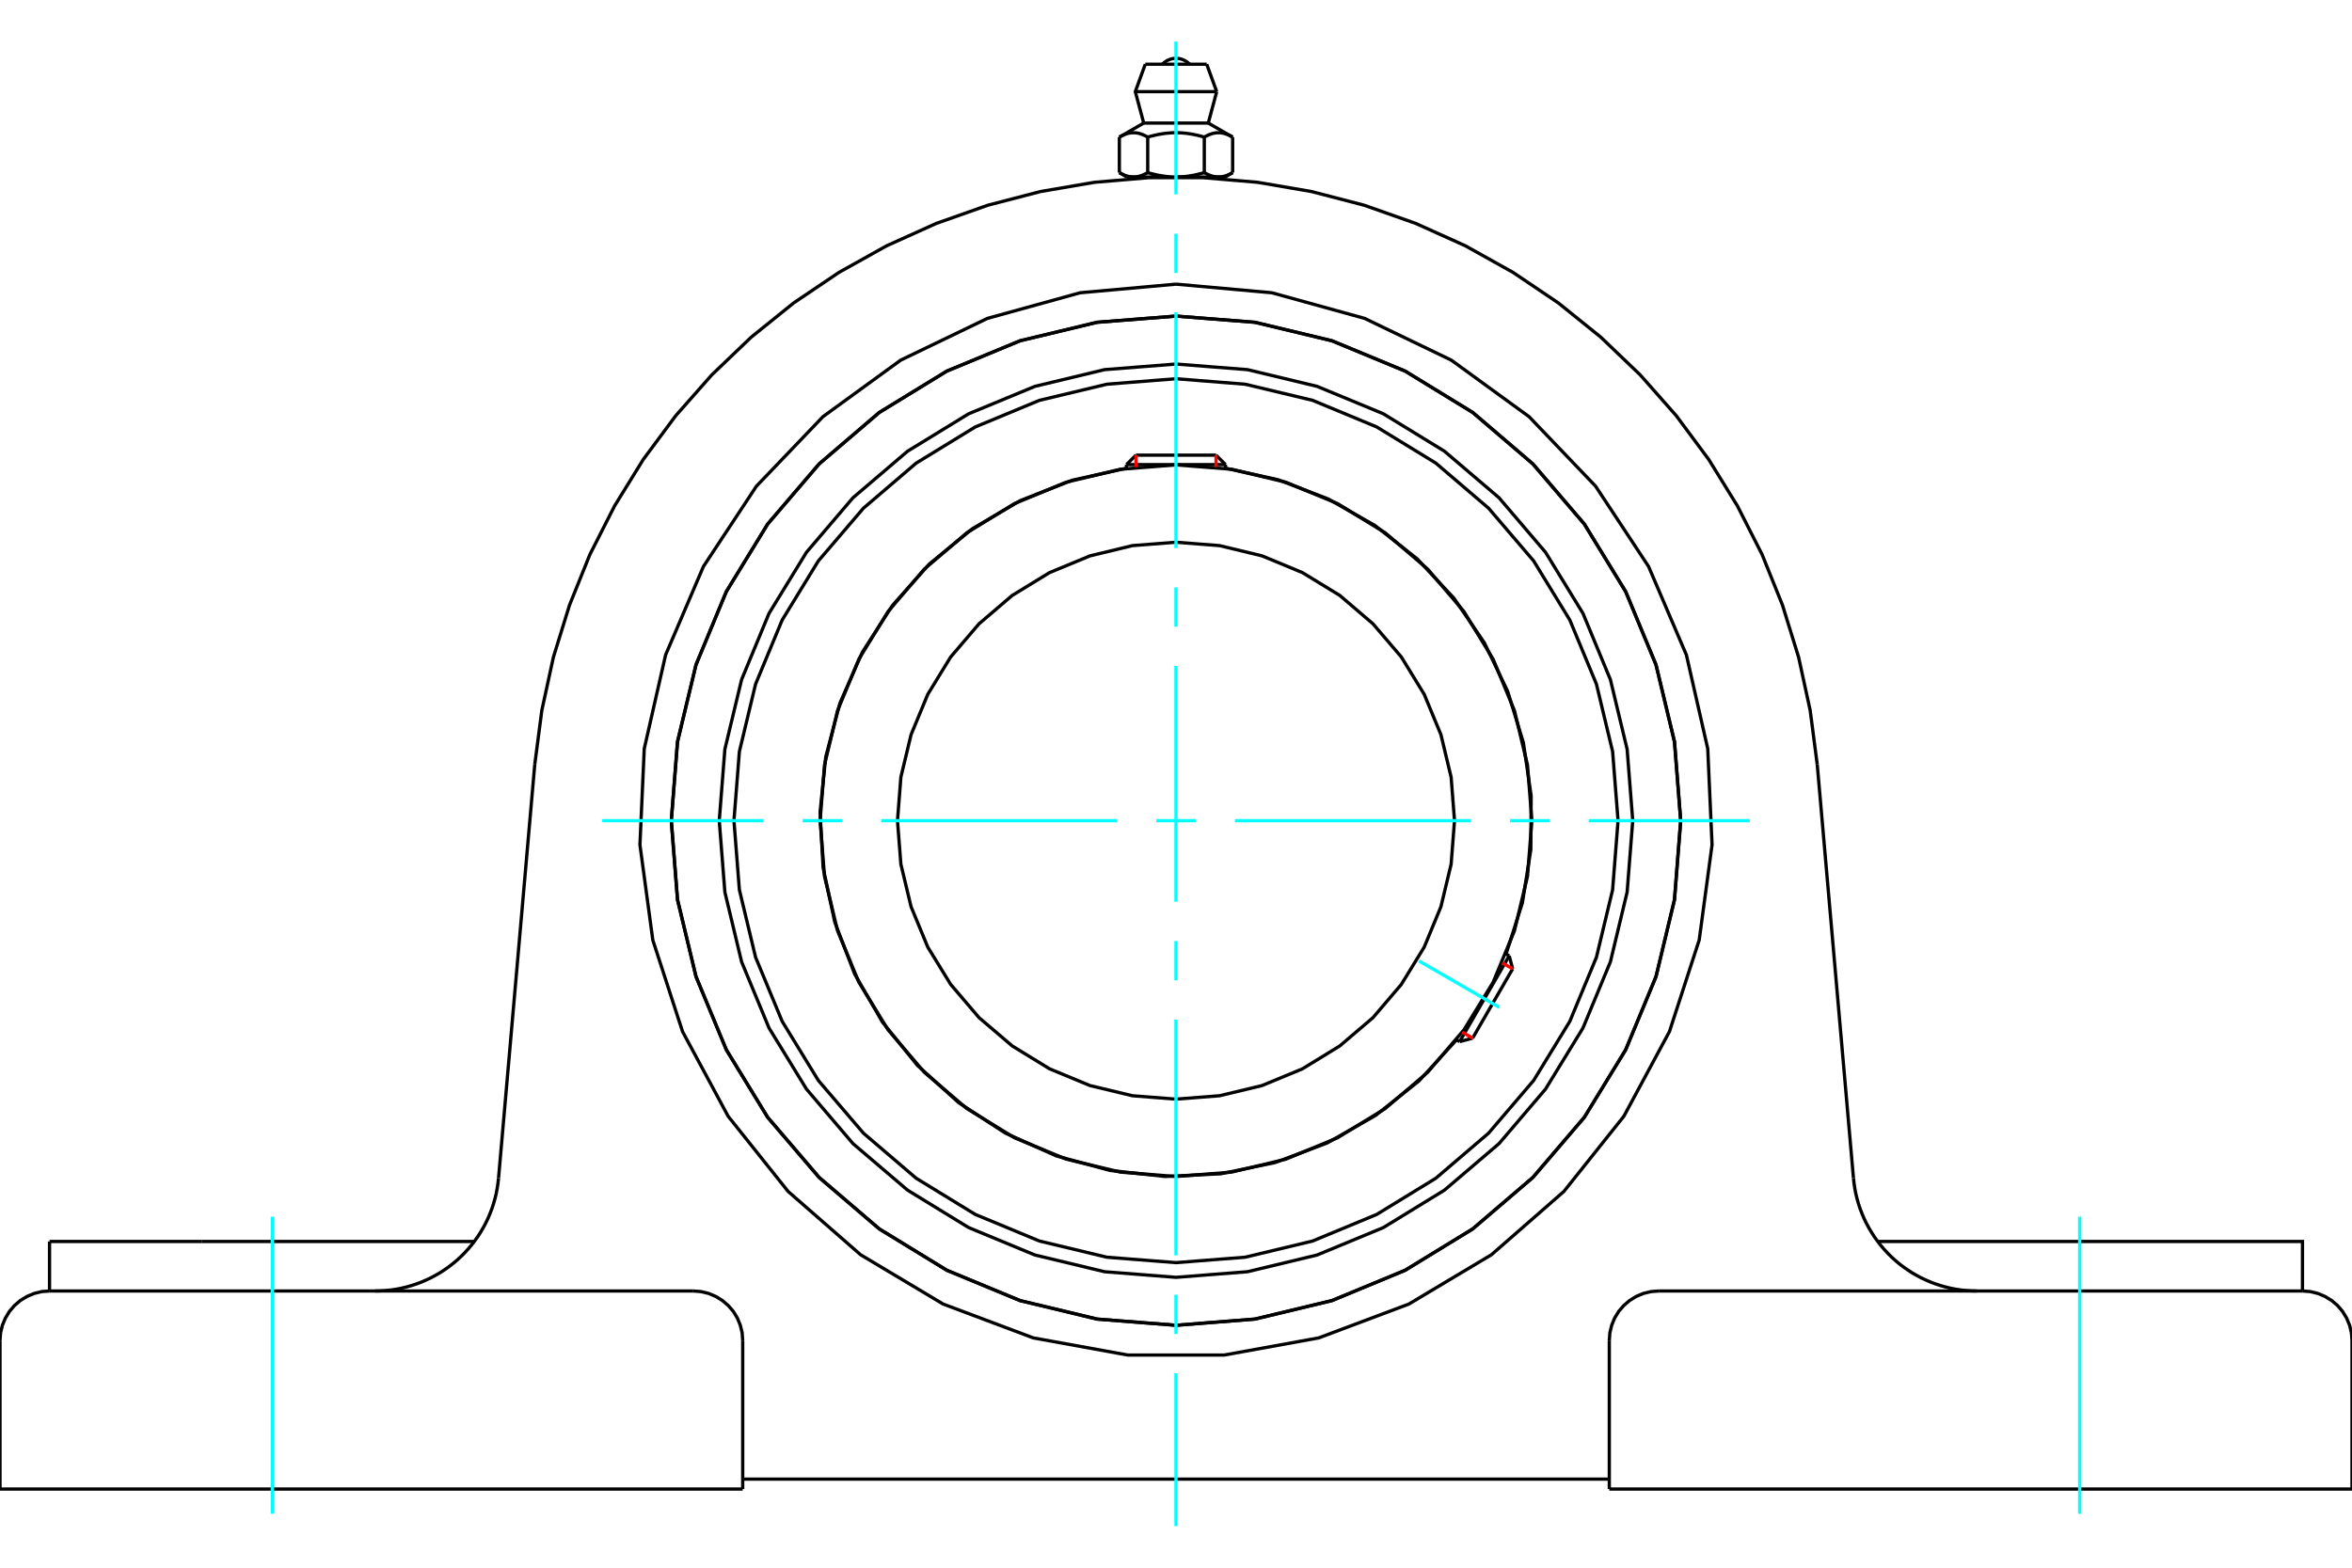 <?xml version="1.0" standalone="no"?>
<!DOCTYPE svg PUBLIC "-//W3C//DTD SVG 1.1//EN"
	"http://www.w3.org/Graphics/SVG/1.1/DTD/svg11.dtd">
<svg xmlns="http://www.w3.org/2000/svg" height="100%" width="100%" viewBox="0 0 36000 24000">
	<rect x="-1800" y="-1200" width="39600" height="26400" style="fill:#FFF"/>
	<g style="fill:none; fill-rule:evenodd" transform="matrix(1 0 0 1 0 0)">
		<g style="fill:none; stroke:#000; stroke-width:50; shape-rendering:geometricPrecision">
			<polyline points="24991,12564 24905,11470 24649,10404 24229,9390 23656,8455 22944,7620 22109,6908 21174,6335 20160,5915 19094,5659 18000,5573 16906,5659 15840,5915 14826,6335 13891,6908 13056,7620 12344,8455 11771,9390 11351,10404 11095,11470 11009,12564 11095,13658 11351,14725 11771,15738 12344,16673 13056,17508 13891,18220 14826,18793 15840,19213 16906,19469 18000,19555 19094,19469 20160,19213 21174,18793 22109,18220 22944,17508 23656,16673 24229,15738 24649,14725 24905,13658 24991,12564"/>
			<polyline points="25725,12564 25630,11356 25347,10177 24883,9057 24250,8023 23462,7102 22541,6314 21507,5681 20387,5217 19208,4934 18000,4839 16792,4934 15613,5217 14493,5681 13459,6314 12538,7102 11750,8023 11117,9057 10653,10177 10370,11356 10275,12564 10370,13773 10653,14951 11117,16071 11750,17105 12538,18026 13459,18814 14493,19447 15613,19911 16792,20194 18000,20289 19208,20194 20387,19911 21507,19447 22541,18814 23462,18026 24250,17105 24883,16071 25347,14951 25630,13773 25725,12564"/>
			<polyline points="23052,14606 23302,13821 23431,13008 23436,12184 23317,11369 23076,10582 22719,9839 22255,9159 21693,8557 21047,8046 20331,7639 19562,7344 18758,7168"/>
			<polyline points="17242,7168 16411,7352 15618,7663 14884,8094 14226,8633 13660,9269 13199,9985 12856,10765 12639,11588 12552,12435 12599,13285 12777,14117 13082,14912 13508,15649 14043,16311 14675,16882 15388,17347 16165,17695 16987,17918 17833,18011 18683,17970 19517,17798 20314,17498 21054,17077 21720,16547 22294,15919"/>
			<polyline points="24766,12564 24683,11506 24435,10473 24028,9492 23474,8587 22784,7780 21977,7090 21072,6536 20091,6129 19058,5882 18000,5798 16942,5882 15909,6129 14928,6536 14023,7090 13216,7780 12526,8587 11972,9492 11565,10473 11317,11506 11234,12564 11317,13622 11565,14655 11972,15636 12526,16541 13216,17348 14023,18038 14928,18592 15909,18999 16942,19247 18000,19330 19058,19247 20091,18999 21072,18592 21977,18038 22784,17348 23474,16541 24028,15636 24435,14655 24683,13622 24766,12564"/>
			<polyline points="23447,12564 23380,11712 23181,10881 22854,10091 22407,9362 21852,8712 21202,8157 20473,7710 19683,7383 18852,7184 18000,7117 17148,7184 16317,7383 15527,7710 14798,8157 14148,8712 13593,9362 13146,10091 12819,10881 12620,11712 12553,12564 12620,13416 12819,14247 13146,15037 13593,15766 14148,16416 14798,16971 15527,17418 16317,17745 17148,17944 18000,18011 18852,17944 19683,17745 20473,17418 21202,16971 21852,16416 22407,15766 22854,15037 23181,14247 23380,13416 23447,12564"/>
			<polyline points="22263,12564 22211,11897 22055,11247 21799,10629 21449,10058 21015,9550 20506,9115 19935,8766 19317,8510 18667,8353 18000,8301 17333,8353 16683,8510 16065,8766 15494,9115 14985,9550 14551,10058 14201,10629 13945,11247 13789,11897 13737,12564 13789,13231 13945,13881 14201,14500 14551,15070 14985,15579 15494,16013 16065,16363 16683,16619 17333,16775 18000,16827 18667,16775 19317,16619 19935,16363 20506,16013 21015,15579 21449,15070 21799,14500 22055,13881 22211,13231 22263,12564"/>
			<line x1="22342" y1="15946" x2="23100" y2="14633"/>
			<line x1="23153" y1="14832" x2="22540" y2="15893"/>
			<line x1="18758" y1="7113" x2="17242" y2="7113"/>
			<line x1="17387" y1="6968" x2="18613" y2="6968"/>
			<line x1="23153" y1="14832" x2="23100" y2="14633"/>
			<line x1="22342" y1="15946" x2="22540" y2="15893"/>
			<line x1="23100" y1="14633" x2="23051" y2="14605"/>
			<line x1="22293" y1="15918" x2="22342" y2="15946"/>
			<line x1="17387" y1="6968" x2="17242" y2="7113"/>
			<line x1="18758" y1="7113" x2="18613" y2="6968"/>
			<line x1="17242" y1="7113" x2="17242" y2="7170"/>
			<line x1="18758" y1="7170" x2="18758" y2="7113"/>
			<polyline points="8185,11705 8293,10877 8470,10062 8717,9264 9029,8489 9407,7745 9846,7034 10343,6364 10896,5738 11499,5161 12149,4637 12842,4170 13571,3763 14332,3420 15119,3142 15928,2932 16751,2791 17583,2720 18417,2720 19249,2791 20072,2932 20881,3142 21668,3420 22429,3763 23158,4170 23851,4637 24501,5161 25104,5738 25657,6364 26154,7034 26593,7745 26971,8489 27283,9264 27530,10062 27707,10877 27815,11705"/>
			<line x1="24632" y1="22796" x2="36000" y2="22796"/>
			<line x1="11368" y1="22796" x2="0" y2="22796"/>
			<polyline points="35242,19764 35242,19006 32907,19006 28741,19006"/>
			<line x1="35242" y1="19764" x2="25389" y2="19764"/>
			<polyline points="28369,18034 28378,18114 28390,18194 28405,18273 28424,18351 28446,18428 28471,18504 28500,18579 28531,18653 28566,18725 28604,18796 28645,18865 28688,18933 28735,18998 28784,19062 28836,19123 28890,19182 28947,19239 29006,19293 29068,19345 29131,19394 29197,19440 29264,19484 29334,19524 29405,19562 29477,19596 29551,19628 29626,19656 29702,19681 29780,19703 29858,19722 29937,19737 30016,19749 30096,19757 30176,19762 30256,19764"/>
			<line x1="758" y1="19764" x2="758" y2="19006"/>
			<line x1="3093" y1="19006" x2="758" y2="19006"/>
			<line x1="7259" y1="19006" x2="3093" y2="19006"/>
			<polyline points="5744,19764 5824,19762 5904,19757 5984,19749 6063,19737 6142,19722 6220,19703 6298,19681 6374,19656 6449,19628 6523,19596 6595,19562 6666,19524 6736,19484 6803,19440 6869,19394 6932,19345 6994,19293 7053,19239 7110,19182 7164,19123 7216,19062 7265,18998 7312,18933 7355,18865 7396,18796 7434,18725 7469,18653 7500,18579 7529,18504 7554,18428 7576,18351 7595,18273 7610,18194 7622,18114 7631,18034"/>
			<line x1="758" y1="19764" x2="10611" y2="19764"/>
			<polyline points="25725,12564 25630,11356 25347,10177 24883,9057 24250,8023 23462,7102 22541,6314 21507,5681 20387,5217 19208,4934 18000,4839 16792,4934 15613,5217 14493,5681 13459,6314 12538,7102 11750,8023 11117,9057 10653,10177 10370,11356 10275,12564 10370,13773 10653,14951 11117,16071 11750,17105 12538,18026 13459,18814 14493,19447 15613,19911 16792,20194 18000,20289 19208,20194 20387,19911 21507,19447 22541,18814 23462,18026 24250,17105 24883,16071 25347,14951 25630,13773 25725,12564"/>
			<polyline points="18000,4350 19467,4482 20886,4874 22213,5513 23404,6379 24422,7443 25233,8672 25812,10026 26139,11462 26205,12933 26008,14392 25553,15792 24855,17089 23937,18240 22828,19209 21564,19964 20185,20482 18736,20745 17264,20745 15815,20482 14436,19964 13172,19209 12063,18240 11145,17089 10447,15792 9992,14392 9795,12933 9861,11462 10188,10026 10767,8672 11578,7443 12596,6379 13787,5513 15114,4874 16533,4482 18000,4350"/>
			<polyline points="25389,19764 25271,19773 25155,19801 25045,19847 24944,19909 24854,19986 24776,20076 24714,20178 24669,20288 24641,20403 24632,20522"/>
			<polyline points="36000,22796 36000,20522 35991,20403 35963,20288 35917,20178 35855,20076 35778,19986 35688,19909 35586,19847 35476,19801 35361,19773 35242,19764"/>
			<line x1="24632" y1="20522" x2="24632" y2="22796"/>
			<polyline points="11368,20522 11359,20403 11331,20288 11286,20178 11224,20076 11146,19986 11056,19909 10955,19847 10845,19801 10729,19773 10611,19764"/>
			<polyline points="758,19764 639,19773 524,19801 414,19847 312,19909 222,19986 145,20076 83,20178 37,20288 9,20403 0,20522"/>
			<line x1="0" y1="22796" x2="0" y2="20522"/>
			<line x1="11368" y1="20522" x2="11368" y2="22796"/>
			<line x1="27815" y1="11705" x2="28369" y2="18034"/>
			<line x1="7631" y1="18034" x2="8185" y2="11705"/>
			<line x1="24632" y1="22644" x2="11368" y2="22644"/>
			<line x1="18470" y1="983" x2="17530" y2="983"/>
			<line x1="17377" y1="1403" x2="18623" y2="1403"/>
			<line x1="17506" y1="1884" x2="18494" y2="1884"/>
			<polyline points="17567,2099 17552,2091 17539,2083 17525,2077 17512,2070 17499,2065 17486,2059 17474,2055 17461,2050 17449,2047 17437,2043 17425,2040 17413,2038 17402,2036 17390,2034 17379,2033 17367,2032 17356,2032 17344,2032 17333,2032 17321,2033 17309,2034 17298,2036 17286,2038 17274,2040 17262,2043 17250,2047 17238,2050 17226,2055 17213,2059 17201,2065 17188,2070 17174,2077 17161,2083 17147,2091 17133,2099"/>
			<polyline points="18433,2099 18405,2091 18378,2083 18351,2077 18324,2070 18298,2065 18273,2059 18248,2055 18223,2050 18199,2047 18175,2043 18151,2040 18127,2038 18104,2036 18081,2034 18058,2033 18035,2032 18011,2032 17989,2032 17965,2032 17942,2033 17919,2034 17896,2036 17873,2038 17849,2040 17825,2043 17801,2047 17777,2050 17752,2055 17727,2059 17702,2065 17676,2070 17649,2077 17622,2083 17595,2091 17567,2099"/>
			<polyline points="18867,2099 18853,2091 18839,2083 18826,2077 18812,2070 18799,2065 18787,2059 18774,2055 18762,2050 18750,2047 18738,2043 18726,2040 18714,2038 18702,2036 18691,2034 18679,2033 18667,2032 18656,2032 18644,2032 18633,2032 18621,2033 18610,2034 18598,2036 18587,2038 18575,2040 18563,2043 18551,2047 18539,2050 18526,2055 18514,2059 18501,2065 18488,2070 18475,2077 18461,2083 18448,2091 18433,2099"/>
			<line x1="17133" y1="2642" x2="17133" y2="2099"/>
			<polyline points="17133,2642 17140,2646 17146,2650 17153,2653 17159,2657 17165,2660 17172,2663 17178,2666 17184,2669 17190,2672 17197,2675 17203,2678 17209,2680 17215,2683 17221,2685 17227,2687 17234,2689 17240,2691 17246,2693 17252,2695 17258,2697 17264,2698 17270,2700 17276,2701 17282,2703 17288,2704 17294,2705 17300,2706 17306,2707 17313,2707 17319,2708 17325,2709 17331,2709 17337,2709 17344,2709 17350,2710 17356,2709 17362,2709 17369,2709 17375,2709 17381,2708 17387,2707 17393,2707 17399,2706 17405,2705 17411,2704 17418,2703 17424,2701 17430,2700 17436,2698 17442,2697 17448,2695 17454,2693 17460,2691 17466,2689 17472,2687 17478,2685 17484,2683 17491,2680 17497,2678 17503,2675 17509,2672 17515,2669 17522,2666 17528,2663 17534,2660 17541,2657 17547,2653 17554,2650 17560,2646 17567,2642 17567,2099"/>
			<polyline points="17567,2642 17580,2646 17593,2650 17605,2653 17618,2657 17631,2660 17644,2663 17656,2666 17669,2669 17681,2672 17694,2675 17706,2678 17718,2680 17731,2683 17743,2685 17755,2687 17767,2689 17780,2691 17792,2693 17804,2695 17816,2697 17828,2698 17840,2700 17852,2701 17865,2703 17877,2704 17889,2705 17901,2706 17913,2707 17926,2707 17938,2708 17950,2709 17963,2709 17975,2709 17987,2709 18000,2710 17350,2710"/>
			<polyline points="18433,2642 18440,2646 18446,2650 18453,2653 18459,2657 18466,2660 18472,2663 18478,2666 18485,2669 18491,2672 18497,2675 18503,2678 18509,2680 18516,2683 18522,2685 18528,2687 18534,2689 18540,2691 18546,2693 18552,2695 18558,2697 18564,2698 18570,2700 18576,2701 18582,2703 18589,2704 18595,2705 18601,2706 18607,2707 18613,2707 18619,2708 18625,2709 18631,2709 18638,2709 18644,2709 18650,2710"/>
			<polyline points="18000,2710 18013,2709 18025,2709 18037,2709 18050,2709 18062,2708 18074,2707 18087,2707 18099,2706 18111,2705 18123,2704 18135,2703 18148,2701 18160,2700 18172,2698 18184,2697 18196,2695 18208,2693 18220,2691 18233,2689 18245,2687 18257,2685 18269,2683 18282,2680 18294,2678 18306,2675 18319,2672 18331,2669 18344,2666 18356,2663 18369,2660 18382,2657 18395,2653 18407,2650 18420,2646 18433,2642"/>
			<line x1="18650" y1="2710" x2="18000" y2="2710"/>
			<polyline points="18650,2710 18656,2709 18663,2709 18669,2709 18675,2709 18681,2708 18687,2707 18694,2707 18700,2706 18706,2705 18712,2704 18718,2703 18724,2701 18730,2700 18736,2698 18742,2697 18748,2695 18754,2693 18760,2691 18766,2689 18773,2687 18779,2685 18785,2683 18791,2680 18797,2678 18803,2675 18810,2672 18816,2669 18822,2666 18828,2663 18835,2660 18841,2657 18847,2653 18854,2650 18860,2646 18867,2642"/>
			<line x1="18751" y1="2710" x2="18650" y2="2710"/>
			<line x1="17350" y1="2710" x2="17249" y2="2710"/>
			<line x1="18867" y1="2642" x2="18867" y2="2099"/>
			<line x1="18433" y1="2642" x2="18433" y2="2099"/>
			<polyline points="18208,983 18174,952 18134,926 18092,908 18046,896 18000,893 17954,896 17908,908 17866,926 17826,952 17792,983"/>
			<line x1="18623" y1="1403" x2="18470" y2="983"/>
			<polyline points="17530,983 17377,1403 17506,1884"/>
			<line x1="18494" y1="1884" x2="18623" y2="1403"/>
			<line x1="17398" y1="2710" x2="17398" y2="2730"/>
			<line x1="18602" y1="2730" x2="18602" y2="2710"/>
			<line x1="17506" y1="1884" x2="17133" y2="2099"/>
			<line x1="18867" y1="2099" x2="18494" y2="1884"/>
			<line x1="18751" y1="2710" x2="18867" y2="2642"/>
			<line x1="17133" y1="2642" x2="17249" y2="2710"/>
		</g>
		<g style="fill:none; stroke:#0FF; stroke-width:50; shape-rendering:geometricPrecision">
			<line x1="18000" y1="23364" x2="18000" y2="21024"/>
			<line x1="18000" y1="20422" x2="18000" y2="19821"/>
			<line x1="18000" y1="19219" x2="18000" y2="15609"/>
			<line x1="18000" y1="15008" x2="18000" y2="14406"/>
			<line x1="18000" y1="13805" x2="18000" y2="10195"/>
			<line x1="18000" y1="9594" x2="18000" y2="8992"/>
			<line x1="18000" y1="8391" x2="18000" y2="4781"/>
			<line x1="18000" y1="4179" x2="18000" y2="3578"/>
			<line x1="18000" y1="2976" x2="18000" y2="636"/>
			<line x1="9218" y1="12564" x2="11683" y2="12564"/>
			<line x1="12285" y1="12564" x2="12887" y2="12564"/>
			<line x1="13488" y1="12564" x2="17098" y2="12564"/>
			<line x1="17699" y1="12564" x2="18301" y2="12564"/>
			<line x1="18902" y1="12564" x2="22512" y2="12564"/>
			<line x1="23113" y1="12564" x2="23715" y2="12564"/>
			<line x1="24317" y1="12564" x2="26782" y2="12564"/>
			<line x1="21719" y1="14711" x2="22949" y2="15422"/>
			<line x1="4168" y1="23175" x2="4168" y2="18627"/>
			<line x1="31832" y1="23175" x2="31832" y2="18627"/>
		</g>
		<g style="fill:none; stroke:#F00; stroke-width:50; shape-rendering:geometricPrecision">
			<line x1="23153" y1="14832" x2="22994" y2="14740"/>
			<line x1="22381" y1="15801" x2="22540" y2="15893"/>
		</g>
		<g style="fill:none; stroke:#F00; stroke-width:50; shape-rendering:geometricPrecision">
			<line x1="17387" y1="6968" x2="17387" y2="7151"/>
			<line x1="18613" y1="7151" x2="18613" y2="6968"/>
		</g>
	</g>
</svg>
